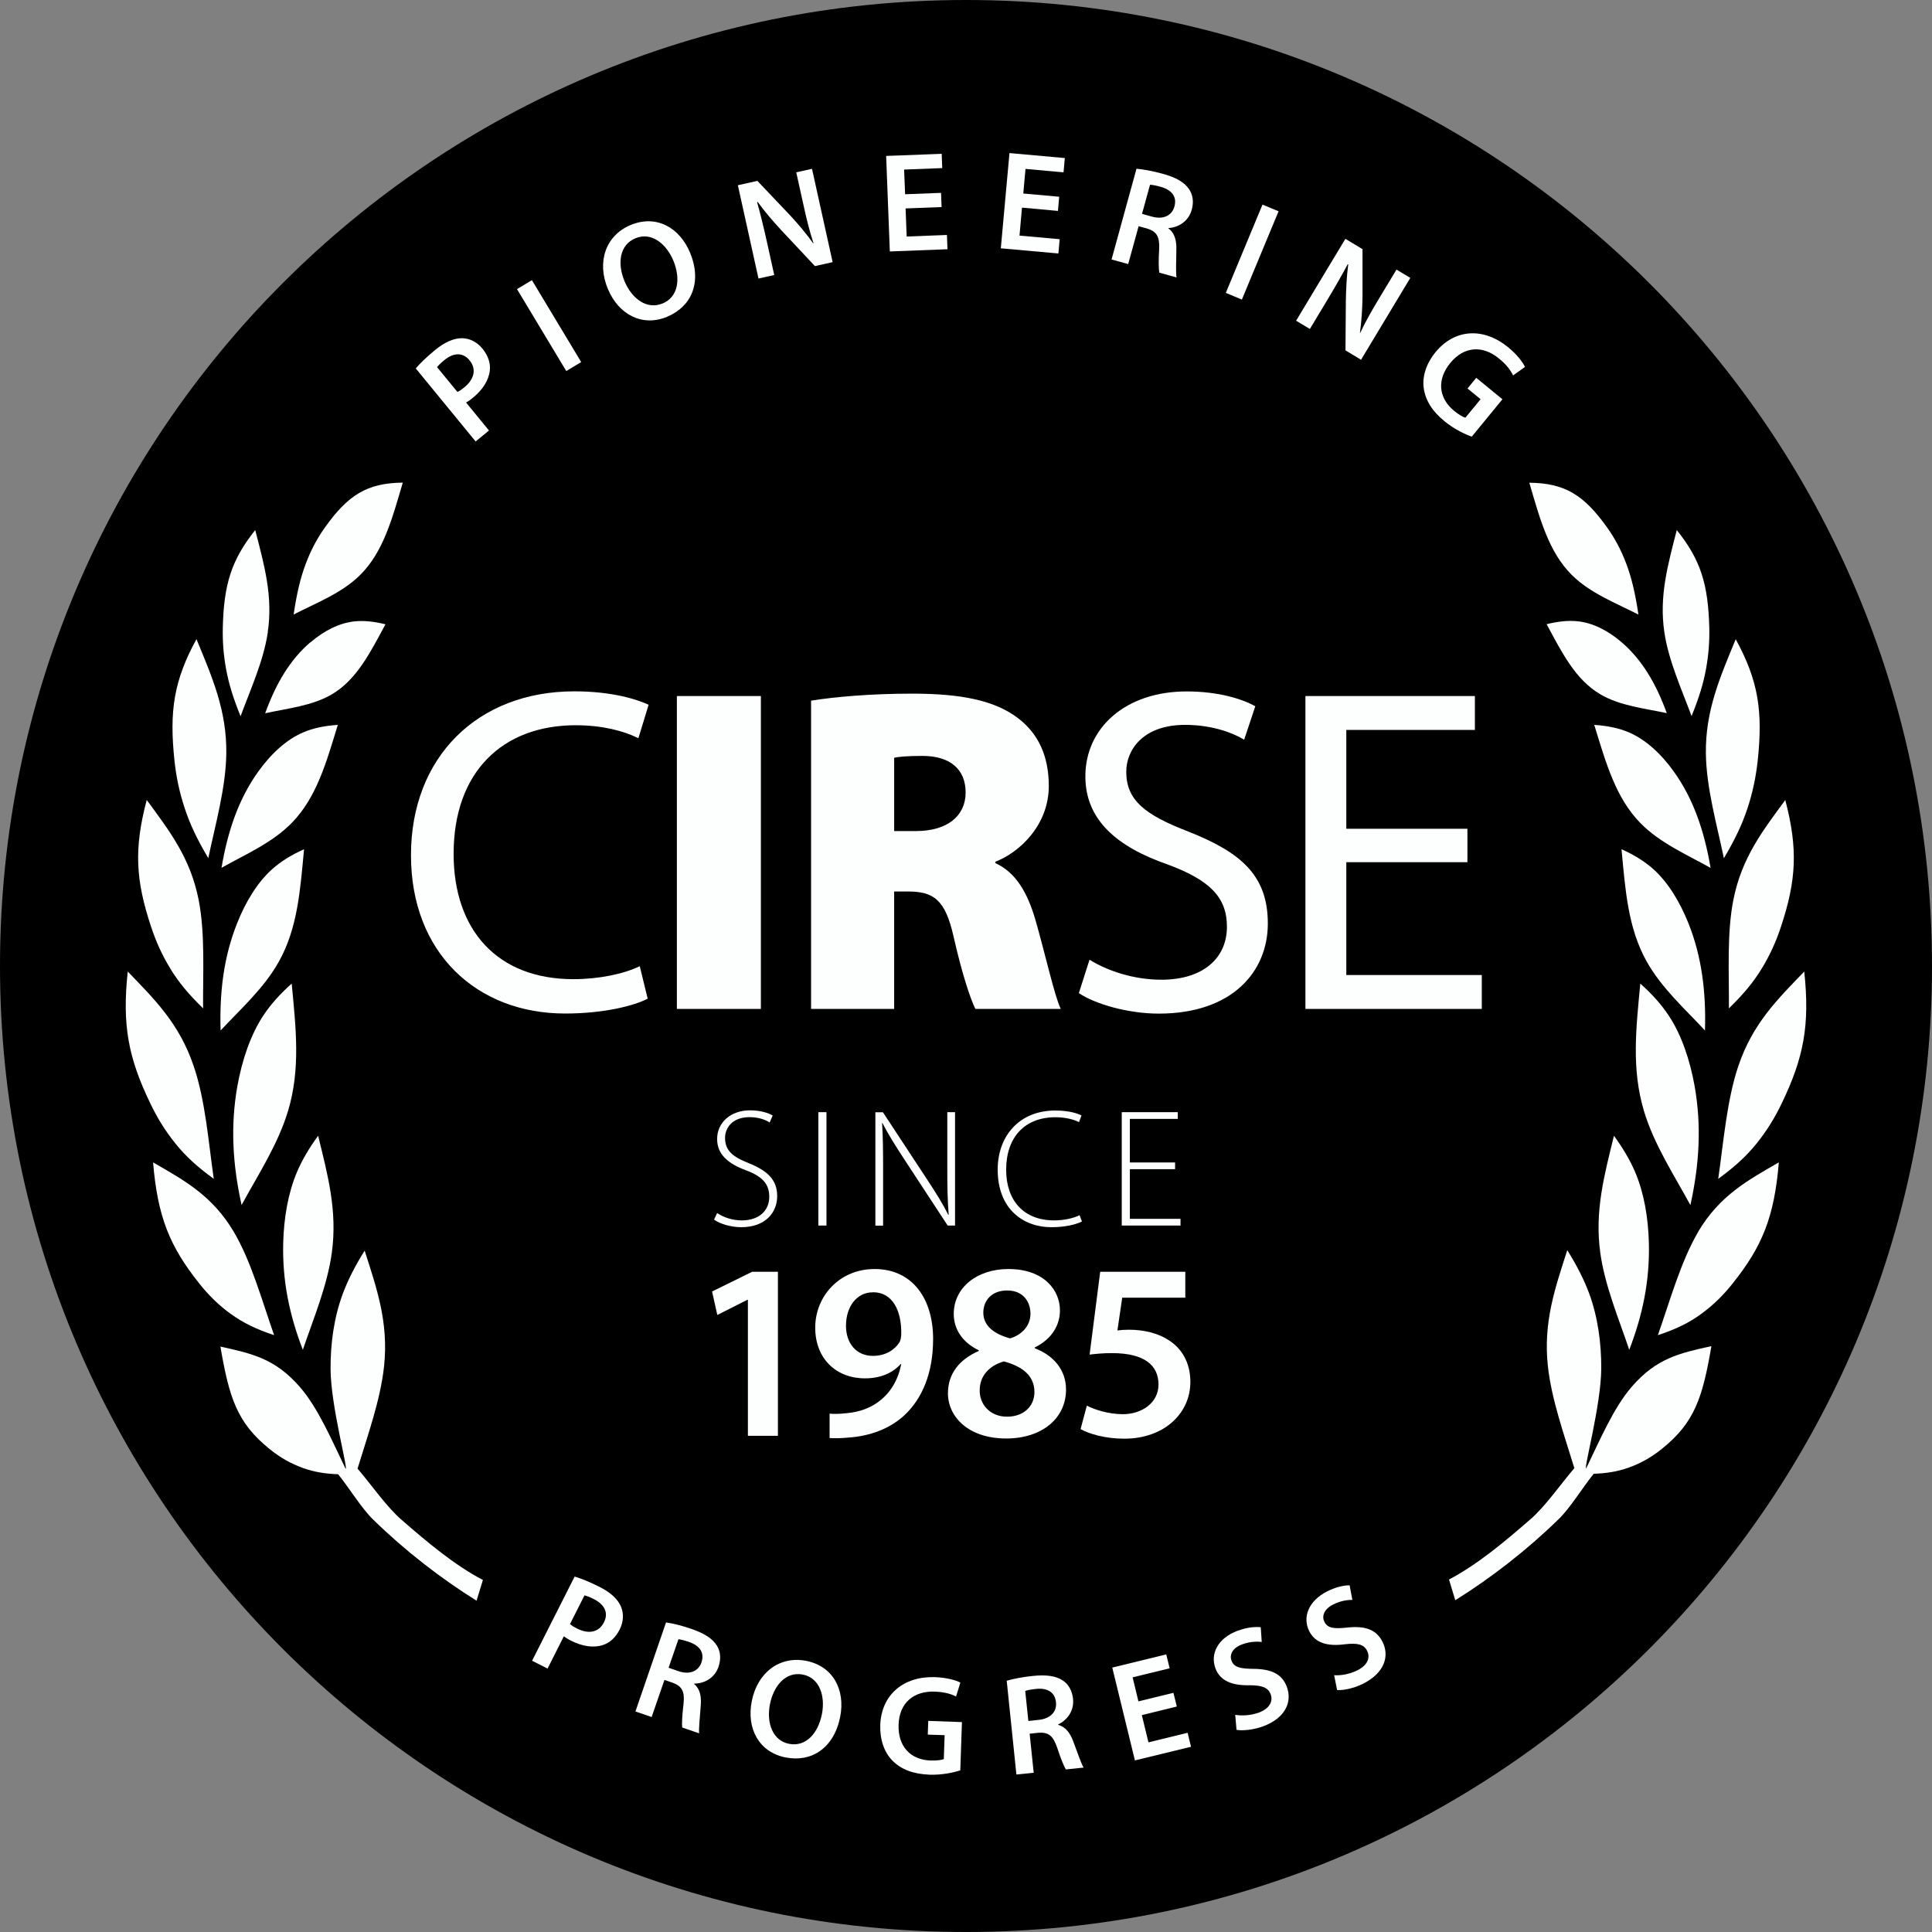 <?xml version="1.0" encoding="UTF-8"?> <svg xmlns="http://www.w3.org/2000/svg" xmlns:xlink="http://www.w3.org/1999/xlink" id="Ebene_1" data-name="Ebene 1" viewBox="0 0 209.76 209.76"><rect x="0" y="0" width="209.76" height="209.76" fill="#808080" stroke="none"/><defs><style> .cls-1 { fill: none; } .cls-2 { clip-path: url(#clippath-1); } .cls-3 { clip-path: url(#clippath); } .cls-4 { fill: #fdfefe; } </style><clipPath id="clippath"><rect class="cls-1" width="209.76" height="209.76"></rect></clipPath><clipPath id="clippath-1"><rect class="cls-1" width="209.76" height="209.76"></rect></clipPath></defs><g class="cls-3"><path d="M104.88,209.76c57.92,0,104.88-46.96,104.88-104.88S162.81,0,104.88,0,0,46.96,0,104.88s46.96,104.88,104.88,104.88"></path></g><path class="cls-4" d="M47.45,39.86c.13-.16.38-.43.79-.76,1.01-.83,2.02-.86,2.74.02.76.93.54,2.02-.55,2.92-.3.24-.53.42-.77.51l-2.21-2.69ZM51.64,47.93l1.45-1.19-2.49-3.04c.24-.12.49-.3.76-.53,1.04-.85,1.71-1.88,1.82-2.95.09-.79-.18-1.6-.8-2.37-.61-.75-1.44-1.13-2.24-1.13-.86,0-1.82.4-2.9,1.28-.98.8-1.64,1.47-2.1,2l6.49,7.92Z"></path><rect class="cls-4" x="58.67" y="30.16" width="1.89" height="10.38" transform="translate(-9.69 35.79) rotate(-31.03)"></rect><path class="cls-4" d="M71.92,32.95c-1.68.7-3.31-.51-4.11-2.41s-.57-3.95,1.18-4.67c1.75-.73,3.35.61,4.11,2.41.83,2,.53,3.97-1.16,4.67h-.01ZM72.45,34.38c2.62-1.09,3.8-3.73,2.47-6.95-1.14-2.73-3.67-4.16-6.45-3-2.7,1.12-3.7,3.99-2.48,6.92,1.16,2.8,3.73,4.17,6.45,3.04h.01Z"></path><path class="cls-4" d="M84.06,29.86l-.8-3.62c-.37-1.67-.7-3-1.06-4.29l.06-.03c.75,1.03,1.68,2.12,2.58,3.09l3.64,3.88,1.92-.43-2.24-10.13-1.71.38.78,3.53c.34,1.55.66,2.85,1.09,4.16l-.03.02c-.71-.99-1.57-2.03-2.48-3.01l-3.58-3.77-2.12.47,2.24,10.13,1.71-.38Z"></path><polygon class="cls-4" points="102.17 20.94 98.27 21.09 98.16 18.41 102.3 18.25 102.24 16.7 96.21 16.93 96.61 27.3 102.87 27.06 102.81 25.51 98.44 25.68 98.32 22.63 102.23 22.48 102.17 20.94"></polygon><polygon class="cls-4" points="115 21.36 111.1 21.01 111.34 18.34 115.47 18.71 115.61 17.16 109.6 16.62 108.66 26.96 114.91 27.52 115.05 25.97 110.69 25.58 110.96 22.54 114.86 22.9 115 21.36"></polygon><path class="cls-4" d="M124.86,20.06c.19,0,.57.06,1.15.22,1.19.33,1.8,1.06,1.5,2.14-.27.99-1.21,1.44-2.44,1.1l-1.08-.3.87-3.16ZM120.68,28.17l1.81.5,1.13-4.11.92.25c1.03.32,1.38.86,1.31,2.25-.08,1.32-.05,2.21.02,2.54l1.87.52c-.09-.44-.04-1.67-.02-3.01.03-1.03-.21-1.85-.86-2.31v-.04c1.05-.06,2.17-.7,2.53-1.99.24-.86.12-1.64-.31-2.26-.53-.75-1.43-1.26-2.87-1.65-1.05-.29-2.09-.48-2.82-.54l-2.71,9.86Z"></path><rect class="cls-4" x="130.77" y="26.43" width="10.38" height="1.89" transform="translate(58.49 142.41) rotate(-67.43)"></rect><path class="cls-4" d="M142.22,35.71l1.91-3.18c.88-1.46,1.56-2.66,2.19-3.84l.06.02c-.17,1.26-.24,2.7-.26,4.01l-.04,5.32,1.69,1.02,5.35-8.89-1.5-.9-1.87,3.1c-.82,1.36-1.48,2.52-2.07,3.77h-.03c.17-1.21.26-2.56.28-3.9v-5.19s-1.86-1.12-1.86-1.12l-5.35,8.89,1.5.9Z"></path><path class="cls-4" d="M163.11,43.34l-2.83-2.32-.95,1.16,1.42,1.16-1.65,2.01c-.26-.07-.7-.31-1.23-.75-1.67-1.37-1.91-3.36-.41-5.19,1.53-1.87,3.57-1.9,5.28-.49.85.69,1.26,1.28,1.54,1.84l1.29-.92c-.22-.48-.83-1.32-1.82-2.13-2.66-2.18-5.78-2.03-7.88.51-1,1.21-1.46,2.61-1.3,3.87.17,1.35.92,2.55,2.28,3.66,1.06.87,2.28,1.43,2.94,1.66l3.33-4.06Z"></path><path class="cls-4" d="M63.46,173.21c.2.05.55.17,1.02.41,1.17.59,1.61,1.5,1.09,2.52-.54,1.07-1.63,1.32-2.9.68-.34-.17-.6-.32-.78-.5l1.57-3.11ZM57.77,180.31l1.68.85,1.77-3.51c.21.17.47.33.79.49,1.2.6,2.41.8,3.43.47.76-.24,1.39-.81,1.84-1.69.44-.87.45-1.78.13-2.51-.34-.79-1.1-1.51-2.34-2.13-1.13-.57-2.01-.91-2.68-1.11l-4.62,9.14Z"></path><path class="cls-4" d="M73.65,177.97c.19.02.57.1,1.14.29,1.17.4,1.73,1.16,1.37,2.23-.34.98-1.3,1.36-2.51.95l-1.06-.37,1.07-3.1ZM68.97,185.81l1.78.61,1.39-4.03.9.31c1.01.38,1.32.94,1.17,2.32-.16,1.31-.19,2.2-.14,2.54l1.84.63c-.06-.44.07-1.67.17-3,.09-1.03-.1-1.86-.72-2.36l.02-.04c1.04,0,2.2-.56,2.63-1.83.29-.84.22-1.63-.16-2.27-.48-.78-1.35-1.34-2.76-1.83-1.03-.36-2.05-.61-2.78-.71l-3.32,9.67Z"></path><path class="cls-4" d="M85.67,189.33c-1.78-.35-2.47-2.26-2.08-4.28.4-2.02,1.71-3.6,3.57-3.24,1.86.37,2.45,2.37,2.08,4.28-.42,2.13-1.76,3.59-3.56,3.24h-.02ZM85.31,190.81c2.78.55,5.23-1,5.91-4.41.57-2.9-.74-5.5-3.7-6.08-2.87-.56-5.29,1.27-5.9,4.38-.59,2.98.79,5.54,3.68,6.11h.02Z"></path><path class="cls-4" d="M104.44,186.97l-3.66-.13-.05,1.49,1.83.06-.09,2.6c-.25.1-.75.17-1.44.15-2.15-.07-3.55-1.51-3.47-3.88.08-2.42,1.68-3.67,3.9-3.6,1.09.04,1.78.25,2.34.53l.47-1.51c-.47-.25-1.46-.54-2.74-.59-3.43-.12-5.83,1.9-5.96,5.19-.05,1.57.42,2.96,1.32,3.87.95.97,2.28,1.46,4.03,1.53,1.37.05,2.67-.25,3.34-.47l.18-5.25Z"></path><path class="cls-4" d="M111.32,183.58c.18-.06.56-.15,1.15-.21,1.23-.13,2.06.33,2.18,1.45.11,1.03-.61,1.78-1.88,1.91l-1.12.12-.34-3.26ZM110.36,192.66l1.87-.19-.44-4.24.95-.1c1.08-.08,1.59.3,2.04,1.62.41,1.26.76,2.07.94,2.36l1.93-.2c-.24-.38-.64-1.54-1.11-2.8-.35-.97-.87-1.64-1.65-1.84v-.05c.94-.44,1.75-1.44,1.61-2.77-.09-.89-.49-1.58-1.1-1.99-.76-.51-1.79-.65-3.27-.5-1.09.11-2.12.31-2.83.52l1.05,10.17Z"></path><polygon class="cls-4" points="127.4 183.79 123.6 184.72 122.97 182.11 126.99 181.13 126.62 179.62 120.76 181.05 123.22 191.13 129.31 189.65 128.94 188.13 124.69 189.17 123.97 186.21 127.77 185.28 127.4 183.79"></polygon><path class="cls-4" d="M134.24,187.81c.65.12,1.83.01,2.87-.37,2.5-.92,3.19-2.7,2.61-4.28-.51-1.39-1.64-1.94-3.57-1.97-1.48-.01-2.17-.15-2.45-.9-.21-.58.04-1.35,1.17-1.76.91-.34,1.69-.31,2.12-.26l-.11-1.6c-.6-.06-1.45,0-2.5.38-2.12.78-3.01,2.47-2.42,4.08.51,1.39,1.86,1.88,3.68,1.84,1.39,0,2.04.25,2.32.98.29.79-.15,1.56-1.27,1.98-.91.34-1.9.37-2.58.25l.14,1.62Z"></path><path class="cls-4" d="M145.19,183.49c.66.05,1.82-.19,2.81-.69,2.38-1.2,2.86-3.05,2.1-4.55-.67-1.32-1.85-1.74-3.77-1.55-1.47.16-2.18.1-2.54-.62-.28-.55-.11-1.34.96-1.88.87-.44,1.64-.5,2.08-.5l-.3-1.58c-.6,0-1.44.16-2.44.66-2.02,1.02-2.71,2.8-1.94,4.33.67,1.32,2.06,1.65,3.87,1.41,1.38-.16,2.06.01,2.41.71.38.76.03,1.57-1.04,2.11-.87.44-1.84.59-2.54.54l.32,1.6Z"></path><path class="cls-4" d="M69.46,104.9c-1.76.86-4.49,1.41-7.21,1.41-8.22,0-13-5.29-13-13.61,0-8.87,5.29-13.96,13.26-13.96,2.82,0,5.19.6,6.8,1.41l1.11-3.63c-1.16-.55-3.88-1.46-8.06-1.46-10.53,0-17.74,7.16-17.74,17.79s7.16,17.19,16.73,17.19c4.13,0,7.41-.81,8.97-1.61l-.86-3.53Z"></path><rect class="cls-4" x="73.49" y="75.57" width="9.12" height="33.97"></rect><path class="cls-4" d="M97.08,82.27c.45-.1,1.36-.2,3.07-.2,3.02,0,4.69,1.46,4.69,3.98s-1.97,4.18-5.39,4.18h-2.37v-7.96ZM88.06,109.54h9.02v-12.75h1.46c2.82,0,4.08.86,4.99,4.89.96,4.23,1.86,6.85,2.37,7.86h9.27c-.66-1.31-1.76-6.25-2.77-9.73-.86-2.92-2.12-5.09-4.33-6.1v-.15c2.62-1.01,5.8-3.98,5.8-8.22,0-3.28-1.16-5.7-3.33-7.36-2.57-1.97-6.3-2.67-11.49-2.67-4.54,0-8.42.35-10.99.76v33.47Z"></path><path class="cls-4" d="M117.14,107.83c1.81,1.21,5.39,2.22,8.67,2.22,8.01,0,11.84-4.59,11.84-9.78s-2.87-7.71-8.62-9.98c-4.69-1.81-6.75-3.38-6.75-6.5,0-2.32,1.76-5.09,6.4-5.09,3.07,0,5.34.96,6.4,1.61l1.21-3.63c-1.46-.81-4.03-1.61-7.46-1.61-6.6,0-10.99,3.93-10.99,9.22,0,4.74,3.43,7.66,8.97,9.58,4.59,1.71,6.4,3.58,6.4,6.75,0,3.43-2.62,5.75-7.11,5.75-3.02,0-5.85-.96-7.81-2.17l-1.16,3.63Z"></path><polygon class="cls-4" points="159.32 89.98 146.17 89.98 146.17 79.25 160.13 79.25 160.13 75.57 141.73 75.57 141.73 109.54 160.88 109.54 160.88 105.86 146.17 105.86 146.17 93.61 159.32 93.61 159.32 89.98"></polygon><path class="cls-4" d="M77.53,132.42c.64.47,1.88.82,2.94.82,2.63,0,3.91-1.59,3.91-3.38s-1.08-2.76-3.1-3.58c-1.77-.69-2.56-1.39-2.56-2.74,0-.97.68-2.25,2.67-2.25,1.06,0,1.84.35,2.17.58l.33-.75c-.42-.27-1.3-.57-2.45-.57-2.1,0-3.58,1.31-3.58,3.12,0,1.66,1.19,2.68,3.16,3.4,1.79.68,2.5,1.5,2.5,2.87,0,1.52-1.13,2.56-2.98,2.56-1.02,0-1.99-.33-2.68-.8l-.33.71Z"></path><rect class="cls-4" x="88.85" y="120.75" width=".88" height="12.31"></rect><path class="cls-4" d="M95.88,133.06v-6.23c0-2.05-.02-3.38-.11-4.89l.04-.02c.64,1.28,1.48,2.58,2.39,3.98l4.69,7.16h.8v-12.31h-.84v6.14c0,1.92.02,3.32.15,4.99l-.04.02c-.6-1.19-1.31-2.34-2.32-3.87l-4.78-7.27h-.82v12.31h.84Z"></path><path class="cls-4" d="M117.23,131.93c-.71.35-1.74.57-2.78.57-3.31,0-5.21-2.16-5.21-5.5,0-3.54,2.03-5.7,5.35-5.7,1.04,0,1.94.22,2.56.53l.27-.73c-.37-.18-1.28-.53-2.85-.53-3.89,0-6.25,2.76-6.25,6.41,0,4.36,2.85,6.26,5.83,6.26,1.52,0,2.7-.31,3.32-.62l-.26-.69Z"></path><polygon class="cls-4" points="127.58 126.21 122.67 126.21 122.67 121.48 127.87 121.48 127.87 120.75 121.79 120.75 121.79 133.06 128.17 133.06 128.17 132.33 122.67 132.33 122.67 126.94 127.58 126.94 127.58 126.21"></polygon><polygon class="cls-4" points="81.2 155.89 84.46 155.89 84.46 138.08 81.66 138.08 77.31 140.22 77.88 142.77 81.14 141.12 81.2 141.12 81.2 155.89"></polygon><path class="cls-4" d="M94.78,140.3c2.16,0,3.1,2.05,3.07,4.47,0,.47-.08.74-.19.96-.52.82-1.51,1.48-2.88,1.48-1.86,0-2.93-1.42-2.93-3.26,0-2.14,1.21-3.64,2.9-3.64h.03ZM90.07,156.13c.52.03,1.26.03,2.03-.05,2.41-.16,4.55-.99,6.11-2.44,1.86-1.75,3.1-4.47,3.1-8.27,0-4.33-2.22-7.59-6.36-7.59-3.81,0-6.44,2.96-6.44,6.36s2.3,5.51,5.4,5.51c1.7,0,2.99-.58,3.89-1.56h.05c-.33,1.7-1.12,3.04-2.3,3.97-.96.79-2.27,1.26-3.62,1.37-.79.08-1.31.11-1.86.05v2.66Z"></path><path class="cls-4" d="M109.36,140.11c1.78,0,2.52,1.29,2.52,2.52,0,1.34-.99,2.33-2.22,2.68-1.7-.47-2.9-1.34-2.9-2.79,0-1.29.88-2.41,2.58-2.41h.03ZM109.33,153.81c-1.86,0-3.01-1.37-2.96-2.9,0-1.45.96-2.63,2.63-3.1,2,.55,3.31,1.53,3.31,3.34,0,1.53-1.18,2.66-2.96,2.66h-.03ZM109.47,137.78c-3.34,0-5.92,1.97-5.92,4.88,0,1.56.85,3.04,2.71,3.94v.08c-2.05.9-3.34,2.41-3.34,4.6,0,2.49,2.16,4.9,6.33,4.9,3.81,0,6.49-2.14,6.49-5.31,0-2.22-1.45-3.75-3.4-4.49v-.08c1.95-.96,2.74-2.52,2.74-4.03,0-2.19-1.73-4.49-5.59-4.49h-.03Z"></path><path class="cls-4" d="M128.68,138.08h-9.23l-1.15,8.99c.68-.08,1.42-.16,2.44-.16,3.53,0,5.04,1.34,5.04,3.4s-1.89,3.23-3.86,3.23c-1.62,0-3.15-.52-3.92-.93l-.68,2.55c.93.52,2.66,1.04,4.74,1.04,4.36,0,7.18-2.77,7.18-6.16,0-2.16-.99-3.67-2.33-4.52-1.18-.79-2.77-1.15-4.33-1.15-.52,0-.88.03-1.26.08l.52-3.56h6.85v-2.79Z"></path><g class="cls-2"><path class="cls-4" d="M43.6,165.01c2.77,2.41,5.73,4.91,8.83,6.53-.23.75-.46,1.5-.69,2.25-3.88-2.42-7.77-5.43-11.23-8.81-1.29-1.26-2.54-3.36-3.8-4.92-1.47-.05-2.63-.26-3.74-.65-1.43-.5-2.6-1.2-3.68-2.07-3.55-2.86-4.4-5.55-5.36-11.14,3.5.77,5.97,1.33,8.63,4.39,2,2.3,3.5,5.86,4.97,8.89.26-.05-1.61-6.85-1.64-10.81-.02-2.8.38-5.67,1.33-8.21.56-1.5,1.33-3.01,2.37-4.68,1.32,4.13,2.61,7.78,2.11,12.54-.38,3.63-1.8,7.58-2.88,11.13,1.55,1.81,3.13,4.13,4.78,5.56"></path><path class="cls-4" d="M25.08,142.67c1.31.95,2.7,1.63,4.68,2.29-1.29-3.67-2.5-8.07-4.39-11.24-2.35-3.95-5.4-5.58-8.75-7.52.49,5.91,1.8,9.12,5.03,13.17.98,1.23,2.07,2.32,3.42,3.3"></path><path class="cls-4" d="M19.06,124.17c1.1,1.36,2.33,2.5,4.15,3.82-.59-4.07-.9-8.48-2.19-12.27-1.56-4.6-4.24-7.22-7.15-10.24-.62,5.82.05,9.35,2.46,14.34.73,1.52,1.59,2.94,2.73,4.35"></path><path class="cls-4" d="M18.5,105.18c.9,1.47,1.95,2.74,3.55,4.3-.03-3.78.24-8.16-.49-11.82-.91-4.56-3.19-7.48-5.63-10.81-1.4,5.31-1.21,8.71.48,13.79.51,1.54,1.16,3.02,2.09,4.53"></path><path class="cls-4" d="M36.03,135.98c.61-4.5-.43-8.35-1.49-12.67-1,1.37-1.75,2.65-2.31,3.97-.94,2.23-1.41,4.92-1.48,7.64-.11,4.11.67,7.86,2.13,11.63,1.12-3.31,2.67-6.97,3.15-10.57"></path><path class="cls-4" d="M31.28,120.6c1.36-4.57.85-8.94.39-13.81-1.29,1.15-2.3,2.28-3.11,3.51-1.36,2.08-2.28,4.79-2.79,7.63-.76,4.3-.52,8.49.46,12.9,1.72-3.17,3.96-6.58,5.05-10.24"></path><path class="cls-4" d="M33.01,92.2c-1.37.62-2.48,1.3-3.43,2.14-1.6,1.42-2.9,3.53-3.84,5.91-1.43,3.59-1.92,7.4-1.79,11.63,2.11-2.27,4.73-4.59,6.34-7.5,2.02-3.63,2.3-7.69,2.72-12.17"></path><path class="cls-4" d="M22.61,93.19c.75-3.59,1.91-7.64,1.96-11.39.06-4.67-1.55-8.31-3.24-12.41-2.45,4.49-2.97,7.79-2.38,13.25.18,1.66.51,3.31,1.1,5.1.57,1.73,1.33,3.35,2.57,5.44"></path><path class="cls-4" d="M29.07,68.63c.58-3.9-.38-7.29-1.36-11.08-2.59,3.25-3.41,5.9-3.52,10.6-.03,1.43.06,2.88.36,4.51.29,1.57.75,3.09,1.57,5.1,1.05-2.85,2.5-6,2.96-9.13"></path><path class="cls-4" d="M35.24,57.32c-.77,1.09-1.45,2.32-2.04,3.88-.57,1.51-.97,3.15-1.32,5.52,2.37-1.23,5.23-2.3,7.24-4.31,2.51-2.51,3.46-6.1,4.61-10.01-3.88.04-5.95,1.34-8.49,4.92"></path><path class="cls-4" d="M36.68,78.7c-1.46.1-2.67.35-3.75.81-1.83.78-3.51,2.33-4.89,4.26-2.09,2.91-3.3,6.37-3.99,10.45,2.49-1.41,5.5-2.69,7.64-4.89,2.67-2.74,3.73-6.51,4.99-10.64"></path><path class="cls-4" d="M33.71,69.72c-2.21,1.89-3.74,4.47-4.92,7.72,2.34-.52,5.1-.79,7.25-2.06,2.68-1.59,4.13-4.48,5.81-7.6-1.26-.31-2.34-.42-3.33-.32-1.68.17-3.34,1.02-4.8,2.27"></path><path class="cls-4" d="M184.39,133.72c-1.88,3.17-3.1,7.57-4.39,11.24,1.99-.66,3.38-1.34,4.68-2.29,1.35-.98,2.44-2.07,3.42-3.3,3.24-4.05,4.54-7.26,5.03-13.17-3.35,1.94-6.4,3.57-8.75,7.52"></path><path class="cls-4" d="M186.55,127.99c1.82-1.33,3.05-2.46,4.15-3.82,1.14-1.41,2-2.83,2.73-4.35,2.41-4.99,3.08-8.52,2.46-14.34-2.91,3.02-5.59,5.64-7.15,10.24-1.25,3.68-1.62,8.32-2.19,12.27"></path><path class="cls-4" d="M187.71,109.48c1.6-1.56,2.66-2.84,3.55-4.3.93-1.51,1.58-2.99,2.09-4.53,1.69-5.08,1.87-8.49.48-13.79-2.45,3.34-4.72,6.25-5.63,10.81-.73,3.65-.46,8.03-.49,11.81"></path><path class="cls-4" d="M177.18,150.54c-2,2.3-3.5,5.86-4.97,8.89-.26-.05,1.61-6.85,1.64-10.81.02-2.8-.38-5.67-1.32-8.21-.56-1.5-1.33-3.01-2.37-4.68-1.32,4.13-2.61,7.78-2.11,12.54.38,3.63,1.8,7.58,2.88,11.13-1.55,1.81-3.13,4.13-4.78,5.56-2.77,2.41-5.73,4.9-8.83,6.53.23.75.46,1.5.68,2.25,3.88-2.42,7.77-5.43,11.23-8.81,1.29-1.26,2.54-3.36,3.8-4.92,1.47-.05,2.63-.26,3.74-.65,1.43-.5,2.6-1.2,3.68-2.07,3.55-2.86,4.4-5.55,5.36-11.14-3.5.77-5.97,1.33-8.63,4.39"></path><path class="cls-4" d="M176.89,146.55c1.46-3.78,2.24-7.53,2.13-11.63-.07-2.72-.53-5.41-1.48-7.64-.56-1.32-1.31-2.59-2.31-3.97-1.06,4.32-2.1,8.17-1.49,12.67.49,3.6,2.04,7.26,3.15,10.57"></path><path class="cls-4" d="M183.99,117.93c-.51-2.85-1.42-5.55-2.79-7.63-.81-1.23-1.82-2.36-3.11-3.51-.46,4.87-.97,9.24.39,13.81,1.09,3.66,3.33,7.07,5.05,10.24.97-4.41,1.22-8.6.46-12.91"></path><path class="cls-4" d="M178.77,104.37c1.62,2.91,4.24,5.24,6.34,7.51.13-4.24-.36-8.04-1.79-11.63-.95-2.38-2.25-4.49-3.84-5.91-.95-.84-2.06-1.52-3.43-2.14.42,4.48.7,8.54,2.72,12.17"></path><path class="cls-4" d="M187.16,93.19c1.24-2.1,2-3.71,2.57-5.44.59-1.79.91-3.44,1.1-5.1.59-5.46.07-8.76-2.38-13.25-1.69,4.1-3.3,7.74-3.24,12.41.05,3.74,1.21,7.79,1.96,11.39"></path><path class="cls-4" d="M183.65,77.76c.82-2.02,1.28-3.53,1.57-5.1.3-1.62.39-3.08.36-4.51-.12-4.7-.93-7.36-3.53-10.6-.97,3.79-1.93,7.18-1.35,11.08.46,3.13,1.91,6.28,2.96,9.13"></path><path class="cls-4" d="M177.89,66.73c-.36-2.37-.75-4.01-1.32-5.52-.59-1.56-1.27-2.79-2.04-3.88-2.54-3.58-4.61-4.88-8.49-4.92,1.15,3.92,2.1,7.51,4.61,10.01,2.01,2.01,4.87,3.08,7.24,4.31"></path><path class="cls-4" d="M181.73,83.77c-1.38-1.93-3.06-3.48-4.89-4.26-1.08-.46-2.3-.71-3.75-.81,1.27,4.13,2.32,7.9,4.99,10.64,2.14,2.2,5.14,3.48,7.64,4.89-.69-4.09-1.9-7.54-3.99-10.46"></path><path class="cls-4" d="M180.97,77.44c-1.18-3.25-2.71-5.83-4.92-7.72-1.46-1.25-3.12-2.11-4.8-2.27-1-.1-2.07.01-3.33.32,1.68,3.13,3.13,6.01,5.81,7.6,2.15,1.28,4.91,1.55,7.25,2.06"></path></g></svg> 